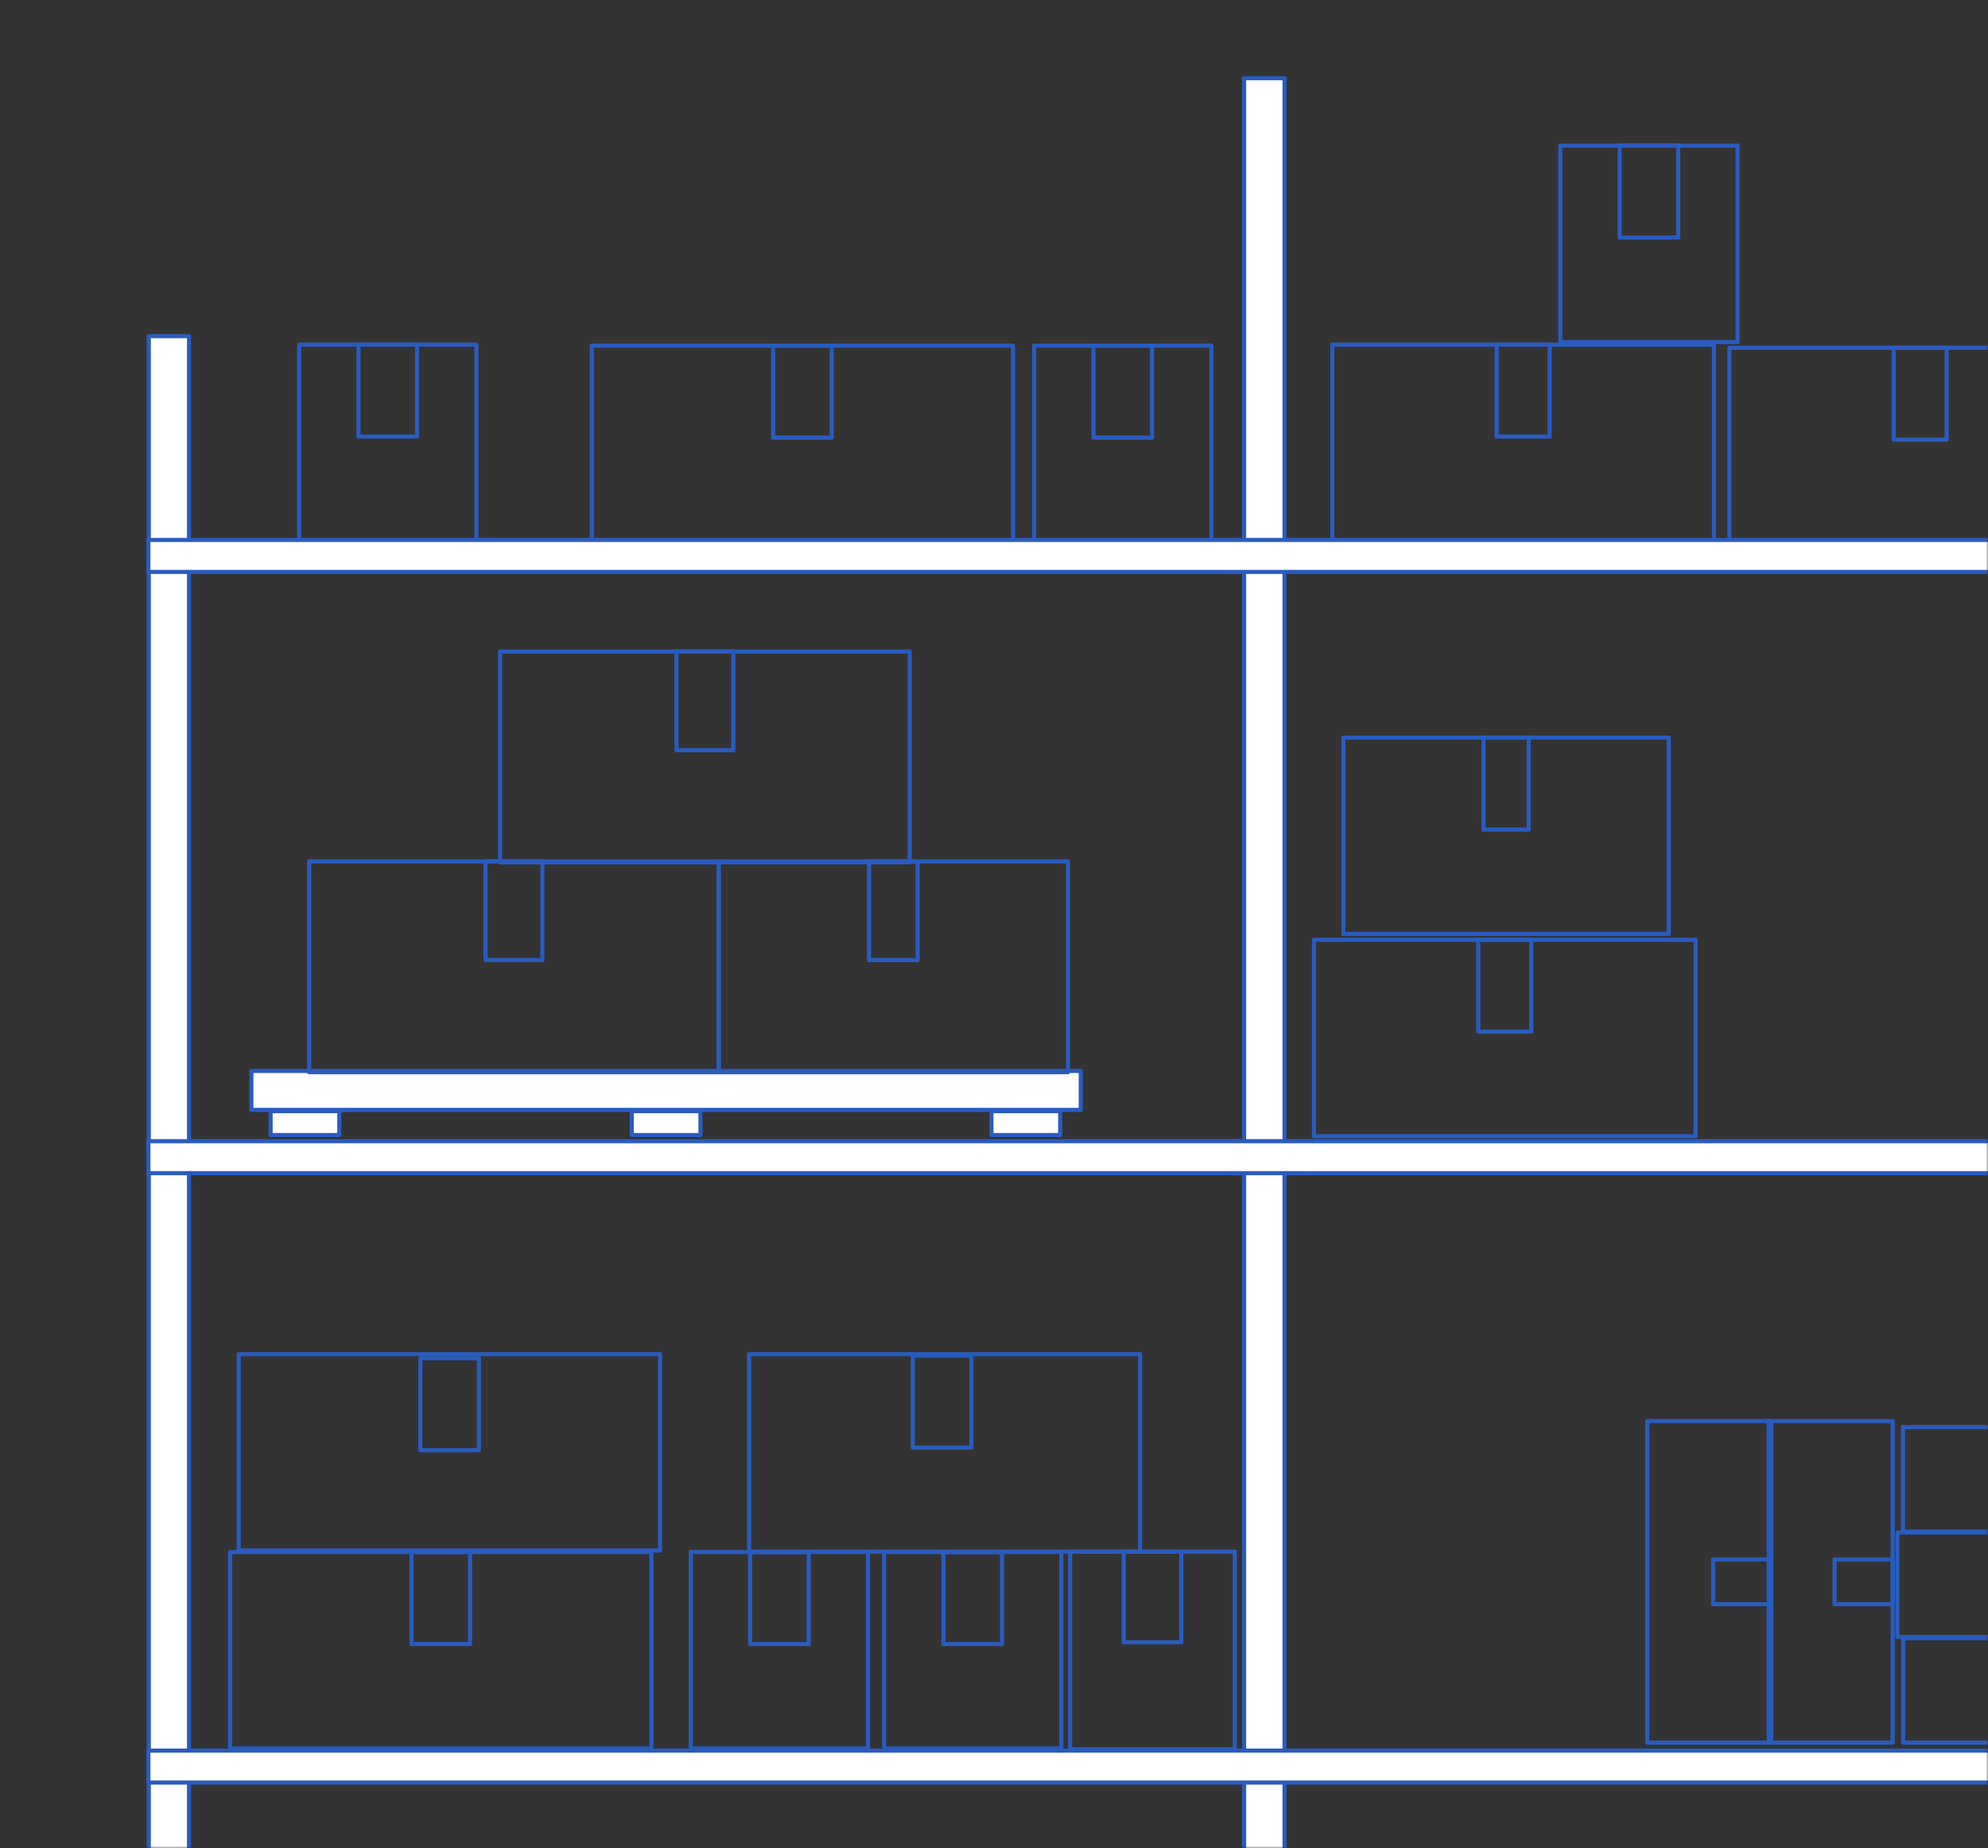<?xml version="1.0" encoding="UTF-8"?> <svg xmlns="http://www.w3.org/2000/svg" width="483" height="449" viewBox="0 0 483 449" fill="none"><rect x="0" y="0" width="483" height="449" fill="#333333" stroke="none"/> <mask id="mask0_232_200" style="mask-type:alpha" maskUnits="userSpaceOnUse" x="0" y="0" width="483" height="449"> <rect x="0.5" y="0.5" width="482" height="448" fill="#2B418E" stroke="#2B418E"></rect> </mask> <g mask="url(#mask0_232_200)"> <path d="M55.909 377.089H158.264V424.813H55.909V377.089Z" stroke="#295CBF" stroke-linecap="round" stroke-linejoin="round"></path> <path d="M99.974 377.089H114.2V399.44H99.974V377.089Z" stroke="#295CBF" stroke-linecap="round" stroke-linejoin="round"></path> <path d="M58 329H160.355V376.724H58V329Z" stroke="#295CBF" stroke-linecap="round" stroke-linejoin="round"></path> <path d="M102.129 330H116.355V352.351H102.129V330Z" stroke="#295CBF" stroke-linecap="round" stroke-linejoin="round"></path> <path d="M182 329H277V377H182V329Z" stroke="#295CBF" stroke-linecap="round" stroke-linejoin="round"></path> <path d="M221.774 329.374H236V351.725H221.774V329.374Z" stroke="#295CBF" stroke-linecap="round" stroke-linejoin="round"></path> <path d="M214.8 377.089H257.862V424.813H214.8V377.089Z" stroke="#295CBF" stroke-linecap="round" stroke-linejoin="round"></path> <path d="M260 377H300V425H260V377Z" stroke="#295CBF" stroke-linecap="round" stroke-linejoin="round"></path> <path d="M229.218 377.089H243.444V399.44H229.218V377.089Z" stroke="#295CBF" stroke-linecap="round" stroke-linejoin="round"></path> <path d="M273 377H287V399H273V377Z" stroke="#295CBF" stroke-linecap="round" stroke-linejoin="round"></path> <path d="M167.825 377.089H210.888V424.813H167.825V377.089Z" stroke="#295CBF" stroke-linecap="round" stroke-linejoin="round"></path> <path d="M182.244 377.089H196.47V399.44H182.244V377.089Z" stroke="#295CBF" stroke-linecap="round" stroke-linejoin="round"></path> <path d="M512.897 132.215H420.18V84.491H512.897V132.215Z" stroke="#295CBF" stroke-linecap="round" stroke-linejoin="round"></path> <path d="M472.957 106.826H460.081V84.475H472.957V106.826Z" stroke="#295CBF" stroke-linecap="round" stroke-linejoin="round"></path> <path d="M411.953 276.056H319.235V228.332H411.953V276.056Z" stroke="#295CBF" stroke-linecap="round" stroke-linejoin="round"></path> <path d="M372.032 250.667H359.156V228.315H372.032V250.667Z" stroke="#295CBF" stroke-linecap="round" stroke-linejoin="round"></path> <path d="M555.098 423.4H462.38V398.027H555.098V423.4Z" stroke="#295CBF" stroke-linecap="round" stroke-linejoin="round"></path> <path d="M553.71 397.719H460.993V372.346H553.71V397.719Z" stroke="#295CBF" stroke-linecap="round" stroke-linejoin="round"></path> <path d="M555.059 372.102H462.342V346.729H555.059V372.102Z" stroke="#295CBF" stroke-linecap="round" stroke-linejoin="round"></path> <path d="M429.727 423.4V345.268H459.836V423.4H429.727Z" stroke="#295CBF" stroke-linecap="round" stroke-linejoin="round"></path> <path d="M445.726 389.759V378.908H459.836V389.759H445.726Z" stroke="#295CBF" stroke-linecap="round" stroke-linejoin="round"></path> <path d="M400.215 423.4V345.268H430.324V423.4H400.215Z" stroke="#295CBF" stroke-linecap="round" stroke-linejoin="round"></path> <path d="M416.215 389.759V378.908H430.325V389.759H416.215Z" stroke="#295CBF" stroke-linecap="round" stroke-linejoin="round"></path> <path d="M416.419 131.46H323.702V83.736H416.419V131.46Z" stroke="#295CBF" stroke-linecap="round" stroke-linejoin="round"></path> <path d="M376.5 106.071H363.623V83.719H376.5V106.071Z" stroke="#295CBF" stroke-linecap="round" stroke-linejoin="round"></path> <path d="M246.136 131.704H143.781V83.98H246.136V131.704Z" stroke="#295CBF" stroke-linecap="round" stroke-linejoin="round"></path> <path d="M202.071 106.315H187.845V83.963H202.071V106.315Z" stroke="#295CBF" stroke-linecap="round" stroke-linejoin="round"></path> <path d="M294.314 131.704H251.251V83.98H294.314V131.704Z" stroke="#295CBF" stroke-linecap="round" stroke-linejoin="round"></path> <path d="M279.896 106.315H265.67V83.963H279.896V106.315Z" stroke="#295CBF" stroke-linecap="round" stroke-linejoin="round"></path> <path d="M115.743 131.46H72.681V83.736H115.743V131.46Z" stroke="#295CBF" stroke-linecap="round" stroke-linejoin="round"></path> <path d="M101.325 106.071H87.099V83.719H101.325V106.071Z" stroke="#295CBF" stroke-linecap="round" stroke-linejoin="round"></path> <path d="M422.15 83.098H379.087V35.374L422.15 35.374V83.098Z" stroke="#295CBF" stroke-linecap="round" stroke-linejoin="round"></path> <path d="M407.732 57.709H393.506V35.357H407.732V57.709Z" stroke="#295CBF" stroke-linecap="round" stroke-linejoin="round"></path> <path d="M326.382 179.198H405.433V226.922H326.382V179.198Z" stroke="#295CBF" stroke-linecap="round" stroke-linejoin="round"></path> <path d="M360.424 179.198H371.411V201.55H360.424V179.198Z" stroke="#295CBF" stroke-linecap="round" stroke-linejoin="round"></path> <path d="M221.018 209.525H121.502L121.502 158.302H221.018V209.525Z" stroke="#295CBF" stroke-linecap="round" stroke-linejoin="round"></path> <path d="M178.169 182.275H164.349V158.284H178.169V182.275Z" stroke="#295CBF" stroke-linecap="round" stroke-linejoin="round"></path> <path d="M61.068 260.202H262.582V269.669H61.068V260.202Z" fill="white" stroke="#295CBF" stroke-linecap="round" stroke-linejoin="round"></path> <path d="M240.879 269.965H257.576V275.771H240.879V269.965Z" fill="white" stroke="#295CBF" stroke-linecap="round" stroke-linejoin="round"></path> <path d="M153.487 269.965H170.183V275.771H153.487V269.965Z" fill="white" stroke="#295CBF" stroke-linecap="round" stroke-linejoin="round"></path> <path d="M65.743 269.965H82.439V275.771H65.743V269.965Z" fill="white" stroke="#295CBF" stroke-linecap="round" stroke-linejoin="round"></path> <path d="M174.624 260.505H75.108L75.108 209.281H174.624V260.505Z" stroke="#295CBF" stroke-linecap="round" stroke-linejoin="round"></path> <path d="M131.777 233.254H117.957V209.264H131.777V233.254Z" stroke="#295CBF" stroke-linecap="round" stroke-linejoin="round"></path> <path d="M174.61 209.281H259.457V260.505H174.61V209.281Z" stroke="#295CBF" stroke-linecap="round" stroke-linejoin="round"></path> <path d="M211.148 209.281H222.941V233.271H211.148V209.281Z" stroke="#295CBF" stroke-linecap="round" stroke-linejoin="round"></path> <path d="M302.262 19H312.089V587.25H302.262V19Z" fill="white" stroke="#295CBF" stroke-linecap="round" stroke-linejoin="round"></path> <path d="M36.151 81.68H45.924V587.966H36.151V81.68Z" fill="white" stroke="#295CBF" stroke-linecap="round" stroke-linejoin="round"></path> <path d="M36.055 131.191H681.028V138.955H36.055V131.191Z" fill="white" stroke="#295CBF" stroke-linecap="round" stroke-linejoin="round"></path> <path d="M36.055 277.271H681.028V285.035H36.055V277.271Z" fill="white" stroke="#295CBF" stroke-linecap="round" stroke-linejoin="round"></path> <path d="M36.055 425.335H681.028V433.1H36.055V425.335Z" fill="white" stroke="#295CBF" stroke-linecap="round" stroke-linejoin="round"></path> </g> </svg> 